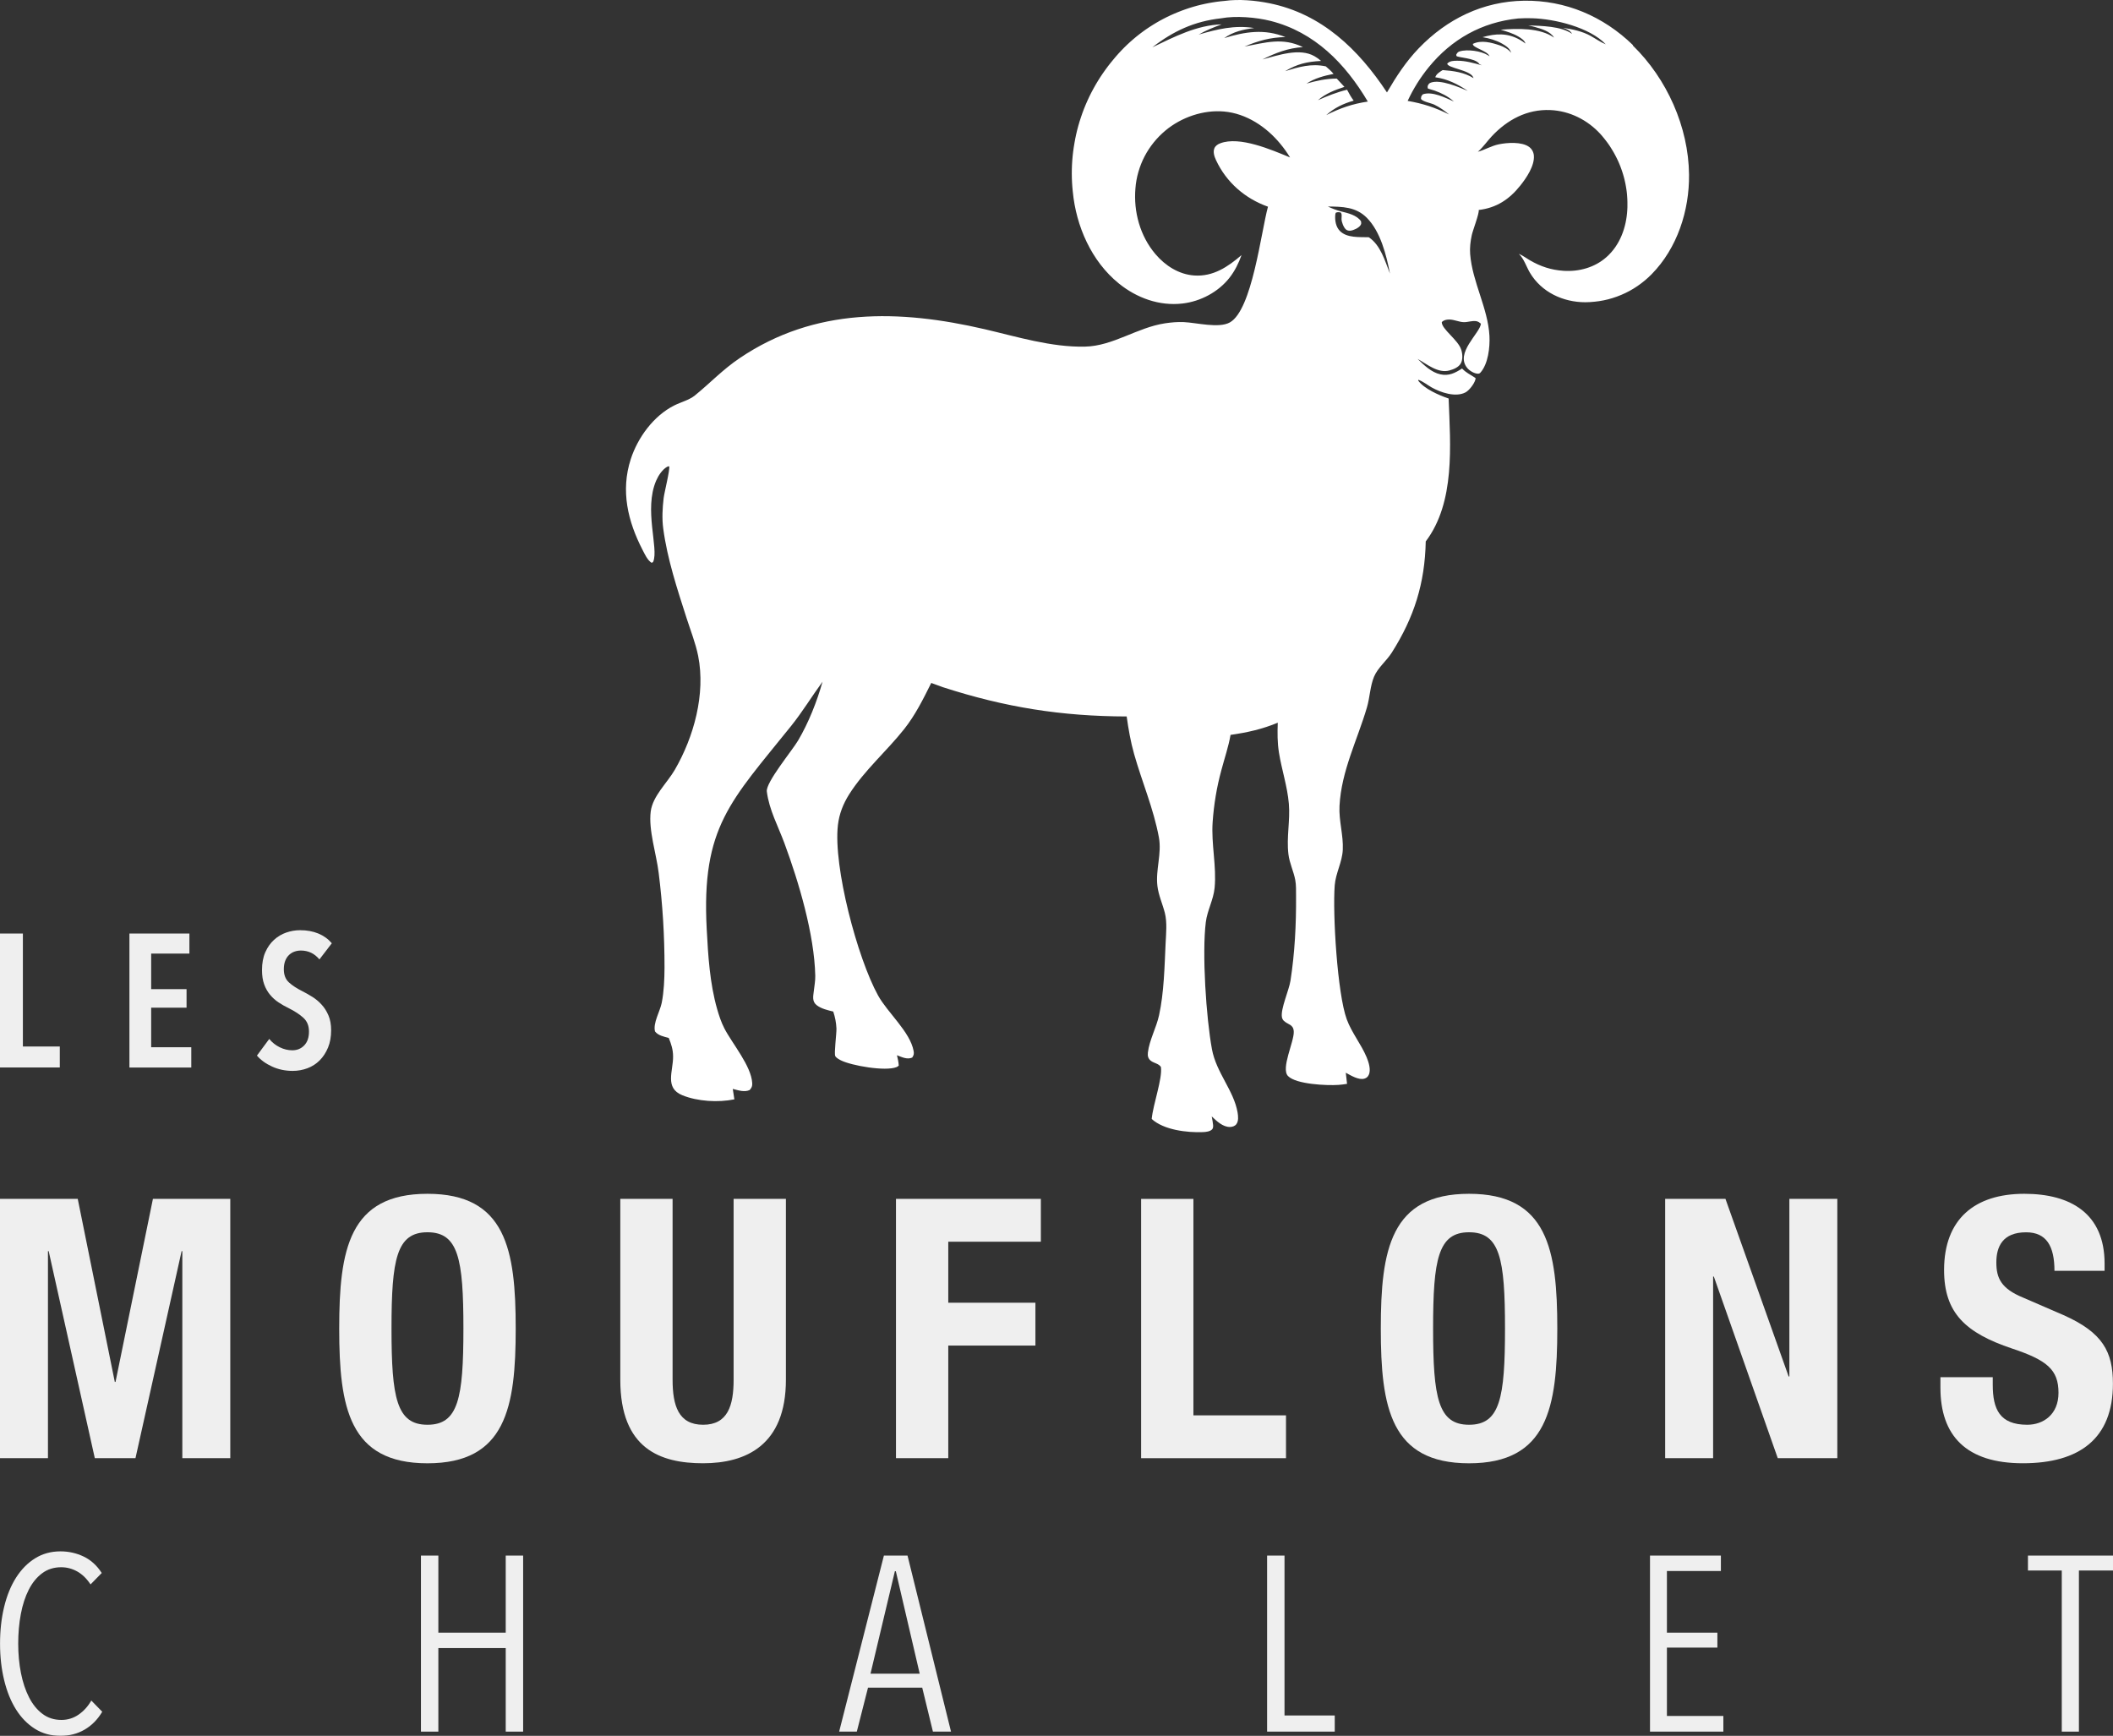 <?xml version="1.0" encoding="UTF-8"?> <svg xmlns="http://www.w3.org/2000/svg" id="Calque_2" viewBox="0 0 554.77 455.76"><rect x="0" y="0" width="554.77" height="455.76" fill="#333333" stroke="none"/><defs><style> .cls-1 { opacity: .92; } .cls-2 { fill: #fff; } </style></defs><g id="Calque_2-2" data-name="Calque_2"><g><g class="cls-1"><path class="cls-2" d="M0,314.77h20.41l9.73,48.06h.19l9.82-48.06h20.31v68.08h-12.59v-54.35h-.19l-12.11,54.35h-10.68l-12.11-54.35h-.19v54.35H0v-68.08Z"></path><path class="cls-2" d="M112.23,313.44c20.6,0,23.17,14.68,23.17,35.38s-2.58,35.38-23.17,35.38-23.17-14.68-23.17-35.38,2.57-35.38,23.17-35.38ZM112.23,374.08c8.1,0,9.44-6.96,9.44-25.27s-1.33-25.27-9.44-25.27-9.44,7.06-9.44,25.27,1.33,25.27,9.44,25.27Z"></path><path class="cls-2" d="M176.59,314.77v47.49c0,6.77,1.53,11.82,8.01,11.82s8.01-5.05,8.01-11.82v-47.49h13.73v47.49c0,17.26-10.58,21.93-21.74,21.93s-21.74-3.72-21.74-21.93v-47.49h13.73Z"></path><path class="cls-2" d="M235.24,314.77h38.04v11.25h-24.31v16.02h22.88v11.25h-22.88v29.56h-13.73v-68.08Z"></path><path class="cls-2" d="M299.6,382.86v-68.08h13.73v56.83h24.31v11.25h-38.05Z"></path><path class="cls-2" d="M385.7,313.44c20.6,0,23.17,14.68,23.17,35.38s-2.57,35.38-23.17,35.38-23.17-14.68-23.17-35.38,2.57-35.38,23.17-35.38ZM385.7,374.08c8.11,0,9.44-6.96,9.44-25.27s-1.33-25.27-9.44-25.27-9.44,7.06-9.44,25.27,1.33,25.27,9.44,25.27Z"></path><path class="cls-2" d="M453.02,314.77l16.59,46.63h.19v-46.63h12.59v68.08h-15.64l-16.78-47.68h-.19v47.68h-12.59v-68.08h15.83Z"></path><path class="cls-2" d="M523.2,361.59v2c0,6.39,1.81,10.49,9.06,10.49,4.2,0,8.2-2.67,8.2-8.39,0-6.1-3.05-8.58-12.21-11.63-12.21-4.1-17.83-9.34-17.83-20.6,0-13.35,8.01-20.02,21.07-20.02,12.21,0,21.07,5.24,21.07,18.31v1.91h-13.16c0-6.48-2.1-10.11-7.44-10.11-6.2,0-7.82,3.81-7.82,7.91s1.24,6.87,7.06,9.25l10.58,4.58c10.3,4.58,12.97,9.63,12.97,18.02,0,14.4-8.77,20.88-23.65,20.88s-21.64-7.25-21.64-19.83v-2.77h13.73Z"></path></g><g class="cls-1"><path class="cls-2" d="M22.2,454.13c-1.87,1.09-3.98,1.63-6.33,1.63-2.52,0-4.76-.62-6.72-1.86-1.96-1.24-3.61-2.94-4.96-5.09-1.35-2.15-2.38-4.71-3.1-7.67-.72-2.96-1.08-6.16-1.08-9.6s.36-6.7,1.08-9.66,1.76-5.52,3.13-7.67c1.37-2.15,3.03-3.84,4.99-5.06,1.96-1.22,4.18-1.83,6.66-1.83,2.18,0,4.21.46,6.11,1.37,1.89.91,3.47,2.35,4.73,4.31l-2.94,3c-1-1.52-2.16-2.65-3.49-3.4-1.33-.74-2.73-1.11-4.21-1.11-1.92,0-3.58.52-4.99,1.57-1.41,1.04-2.59,2.48-3.52,4.31-.94,1.83-1.63,3.96-2.09,6.4-.46,2.44-.69,5.03-.69,7.77s.24,5.32.72,7.74c.48,2.42,1.19,4.54,2.12,6.36.93,1.83,2.11,3.28,3.52,4.34,1.41,1.07,3.08,1.6,4.99,1.6,1.65,0,3.16-.47,4.51-1.4,1.35-.94,2.46-2.16,3.33-3.69l2.87,2.94c-1.22,2.05-2.76,3.61-4.64,4.7Z"></path><path class="cls-2" d="M132.78,454.65v-21.94h-17.69v21.94h-4.57v-46.22h4.57v20.24h17.69v-20.24h4.57v46.22h-4.57Z"></path><path class="cls-2" d="M244.94,454.65l-2.81-11.55h-14.23l-2.94,11.55h-4.64l11.75-46.22h6.2l11.42,46.22h-4.76ZM235.21,412.54h-.26l-6.4,26.9h12.92l-6.27-26.9Z"></path><path class="cls-2" d="M332.68,454.65v-46.22h4.57v41.98h13.19v4.24h-17.76Z"></path><path class="cls-2" d="M433.21,454.65v-46.22h18.61v4.05h-14.17v16.19h13.25v3.92h-13.25v17.95h14.82v4.11h-19.26Z"></path><path class="cls-2" d="M545.82,412.35v42.3h-4.5v-42.3h-8.88v-3.92h22.33v3.92h-8.94Z"></path></g><g class="cls-1"><path class="cls-2" d="M0,280.27v-35.17h6.01v29.66h9.69v5.51H0Z"></path><path class="cls-2" d="M33.98,280.27v-35.17h15.75v5.27h-10.04v9.34h9.29v4.87h-9.29v10.38h10.53v5.32h-16.25Z"></path><path class="cls-2" d="M83.86,251.9c-1.29-1.56-2.91-2.33-4.87-2.33-.56,0-1.11.09-1.64.27-.53.18-1.01.47-1.44.87-.43.4-.77.91-1.02,1.54-.25.63-.37,1.38-.37,2.24,0,1.49.45,2.64,1.34,3.45.89.81,2.07,1.58,3.53,2.31.86.43,1.74.93,2.63,1.49.89.56,1.71,1.24,2.43,2.04.73.79,1.32,1.74,1.79,2.83.46,1.09.7,2.38.7,3.88,0,1.72-.27,3.25-.82,4.57s-1.28,2.44-2.19,3.35c-.91.91-1.98,1.6-3.2,2.06-1.23.46-2.52.7-3.88.7-1.96,0-3.76-.38-5.42-1.14-1.66-.76-2.98-1.72-3.97-2.88l3.23-4.37c.76.93,1.68,1.66,2.76,2.19,1.08.53,2.18.79,3.3.79,1.26,0,2.3-.43,3.13-1.29.83-.86,1.24-2.07,1.24-3.63s-.5-2.73-1.49-3.63c-.99-.89-2.25-1.72-3.78-2.48-.96-.46-1.86-.98-2.71-1.54s-1.59-1.23-2.24-2.01c-.65-.78-1.16-1.69-1.54-2.73-.38-1.04-.57-2.29-.57-3.75,0-1.82.29-3.39.87-4.69.58-1.31,1.34-2.39,2.29-3.25.94-.86,2.01-1.5,3.2-1.91s2.4-.62,3.63-.62c1.79,0,3.39.29,4.79.87,1.41.58,2.59,1.43,3.55,2.56l-3.28,4.27Z"></path></g><path class="cls-2" d="M428.72,11.83C420.96,4.28,410.98.02,400.12.19c-10.75.16-20.21,4.78-27.61,12.47-3.37,3.5-5.93,7.43-8.36,11.61-7.49-11.33-17.12-20.62-30.83-23.41-3.65-.74-8.07-1.15-11.78-.62-.35.03-.7.07-1.05.1-.35.04-.7.08-1.05.13-.35.05-.7.1-1.05.16-.35.06-.7.12-1.04.18-.35.07-.69.13-1.04.21-.35.07-.69.15-1.03.23-.34.08-.69.17-1.03.26-.34.09-.68.19-1.02.29-.34.1-.68.2-1.01.31-.34.11-.67.22-1,.34-.33.12-.66.24-1,.36-.33.12-.66.25-.99.39-.33.13-.65.27-.98.41s-.65.28-.97.43c-.32.15-.64.3-.96.46-.32.16-.63.32-.94.48s-.62.33-.93.5c-.31.17-.61.35-.92.53-.3.18-.61.36-.9.55-.3.19-.6.38-.89.57-.29.19-.59.39-.88.59-.29.2-.58.41-.86.62s-.57.42-.85.64c-.28.22-.56.44-.83.66-.27.22-.55.45-.81.68-.27.23-.53.46-.8.7-.26.24-.52.48-.78.72-.26.24-.51.49-.76.74-.25.25-.5.5-.74.76-.24.25-.49.51-.72.77-.24.26-.47.52-.7.79-.23.27-.46.54-.68.81-.25.3-.5.6-.74.9-.24.3-.48.61-.72.92-.24.31-.47.62-.69.94-.23.31-.45.63-.67.95-.22.32-.43.64-.65.97-.21.33-.42.65-.62.99-.2.33-.4.66-.6,1-.19.34-.39.67-.57,1.02-.19.34-.37.68-.55,1.03-.18.35-.35.69-.52,1.04s-.33.7-.49,1.06-.32.71-.47,1.07c-.15.36-.3.72-.44,1.08-.14.36-.28.73-.41,1.09-.13.37-.26.73-.38,1.1-.12.37-.24.74-.36,1.11-.11.37-.22.74-.33,1.12-.1.37-.21.75-.3,1.13-.1.38-.19.75-.27,1.13-.09.38-.17.76-.24,1.14-.08.38-.15.76-.21,1.15s-.13.77-.19,1.15c-.06.38-.11.77-.16,1.15-.05.39-.09.77-.13,1.16-.04.39-.07.77-.1,1.16-.03.39-.05.78-.07,1.16-.02.39-.03.78-.04,1.16,0,.39-.01.78-.01,1.17,0,.39,0,.78.02,1.17.01.39.03.78.05,1.16.02.39.05.78.08,1.16s.07.77.11,1.16c.87,9.08,4.89,18.27,12.07,24.1,4.7,3.82,10.65,5.99,16.74,5.28,4.73-.55,9.39-3.01,12.34-6.77,1.41-1.8,2.39-3.81,3.16-5.95-3.58,3.09-7.46,5.71-12.43,5.36-4.03-.28-7.59-2.57-10.16-5.59-4.05-4.76-5.8-11.13-5.27-17.31.03-.36.07-.73.11-1.09.05-.36.1-.72.17-1.08s.14-.72.22-1.07c.08-.36.18-.71.28-1.06.1-.35.21-.7.33-1.05.12-.35.24-.69.38-1.03.14-.34.28-.67.43-1.01s.31-.66.48-.98c.17-.32.34-.64.53-.96.18-.32.38-.63.58-.93.2-.31.41-.61.62-.9.21-.3.44-.59.67-.87.23-.28.47-.56.71-.84.24-.27.49-.54.75-.8.26-.26.52-.51.79-.76s.54-.49.82-.72c4.17-3.49,9.96-5.49,15.41-5,5.86.52,11.1,4.03,14.77,8.49.94,1.13,1.79,2.32,2.55,3.57-4.84-2-13.27-5.68-18.37-3.7-.62.24-1.22.64-1.49,1.27-.43,1-.01,2.21.42,3.14,2.72,5.84,7.64,10.09,13.64,12.22-1.83,6.68-4.15,27.12-10.02,30.39-2.89,1.61-8.78.05-12.1-.09-1.64-.07-3.24.07-4.86.31-7.41,1.11-13.65,5.97-21.07,6.13-8.8.2-17.84-2.6-26.35-4.58-22.45-5.2-44.53-5.75-64.29,7.59-4.56,3.08-7.67,6.48-11.79,9.82-1.46,1.19-3.69,1.75-5.4,2.61-5.42,2.72-9.58,8.42-11.42,14.09-2.7,8.31-.78,16.36,3.11,23.87.6,1.15,1.24,2.62,2.34,3.35.21-.09.36-.08.45-.3,1.48-3.5-2.51-13.66.77-21.27.56-1.3,1.61-2.92,2.88-3.63.18-.1.34-.11.54-.13.24.88-1.29,6.91-1.46,8.36-.31,2.64-.46,5.39-.1,8.03,1.06,7.93,3.68,15.87,6.12,23.46,1.04,3.24,2.39,6.64,3.05,9.97,1.97,9.98-1.13,21.23-6.14,29.87-2.02,3.48-5.79,6.86-6.32,10.93-.63,4.9,1.5,11.18,2.09,16.16.52,4.12.9,8.26,1.16,12.41.25,4.15.38,8.3.37,12.45-.02,3.05-.14,6.21-.73,9.22-.44,2.23-2.33,5.3-1.77,7.51.83,1.1,2.35,1.37,3.61,1.72.68,1.66,1.12,3.03,1.14,4.83.05,3.87-2.3,8.28,2.42,10.21,4.02,1.64,9.43,1.94,13.67,1.08l-.42-2.74c1.43.35,3.03.94,4.44.29.5-.59.71-.95.67-1.78-.23-4.54-5.23-10.36-7.32-14.41-.82-1.59-1.41-3.38-1.9-5.09-1.92-6.74-2.36-13.97-2.73-20.95-1.43-26.91,6.31-33.59,22.18-53.38,2.99-3.73,5.42-7.76,8.23-11.59-1.48,5.24-3.65,10.74-6.42,15.44-1.55,2.63-8.51,11-8.21,13.38.6,4.8,2.96,9.09,4.62,13.58,3.76,10.15,7.86,23.94,8.1,34.8.03,1.31-.23,2.68-.38,3.99-.16,1.4-.51,2.76.76,3.74,1.19.93,2.9,1.32,4.34,1.67.49,1.48.77,2.89.84,4.45.05,1.28-.66,6.55-.31,7.24.24.47,1,.87,1.46,1.11,2.73,1.39,11.74,2.98,14.66,1.77.22-.09.37-.22.55-.38-.05-.94-.25-1.81-.47-2.72,1.28.48,2.66,1.2,4,.61.42-.61.51-1,.37-1.75-.93-5.02-6.85-10.05-9.33-14.55-5.44-9.85-11.79-33.83-10.55-44.71.34-2.96,1.38-5.6,2.96-8.11,3.98-6.28,9.84-11.32,14.44-17.12,2.93-3.69,5.02-7.92,7.11-12.12l3.04,1.11c16.32,5.28,31.14,7.65,48.27,7.69.47,3.35,1.03,6.6,1.95,9.86,2.07,7.32,5.13,14.39,6.51,21.9.79,4.29-.9,8.48-.39,12.75.29,2.44,1.35,4.7,1.95,7.06.64,2.51.32,5.46.2,8.03-.29,6.13-.41,12.88-1.72,18.86-.71,3.25-2.55,6.54-2.93,9.76-.11.91.06,1.67.84,2.23.85.61,1.96.67,2.58,1.57.44,3.05-2.05,9.76-2.42,13.66,3.16,2.89,9.26,3.62,13.47,3.45.77-.03,1.85-.15,2.4-.73.27-.29.28-.75.25-1.14-.06-.75-.23-1.51-.36-2.25,1.27,1.19,2.91,2.8,4.79,2.77.6-.01,1.27-.21,1.65-.7.65-.81.51-2.15.35-3.11-1-5.79-5.59-10.43-6.73-16.6-1.52-8.25-2.64-25.16-1.61-33.39.39-3.08,2.01-5.86,2.31-9,.54-5.68-.92-11.47-.52-17.24.16-2.31.43-4.61.81-6.89.38-2.28.88-4.54,1.49-6.78.8-3.04,1.87-6.13,2.4-9.23,4.4-.63,8.29-1.49,12.4-3.2-.1,2.67-.11,5.2.31,7.85.72,4.5,2.21,8.85,2.6,13.42.38,4.45-.66,8.83-.11,13.28.29,2.35,1.35,4.44,1.79,6.73.26,1.36.2,2.93.21,4.31.05,7.36-.33,14.85-1.46,22.13-.39,2.53-2.63,7.41-2.25,9.6.05.29.23.67.43.88,1.14,1.15,2.6.91,2.68,2.93.1,2.67-3.44,9.65-1.51,11.64,2.12,2.18,10.16,2.53,13.21,2.33.77-.05,1.53-.16,2.29-.28l-.33-2.92c1.25.68,3.42,2.03,4.92,1.54.53-.17.84-.44,1.09-.94.67-1.31-.02-3.42-.54-4.67-1.45-3.46-3.92-6.42-5.22-9.96-2.46-6.71-3.73-27.67-3.16-35.15.25-3.23,1.96-6.08,2.12-9.34.19-3.87-1.07-7.65-.86-11.54.49-9.21,4.65-17.19,7.2-25.85.76-2.58.84-5.61,1.86-8.06.99-2.37,3.29-4.16,4.66-6.33,5.89-9.3,8.69-18.18,8.92-29.2,7.78-10.29,6.47-25.28,6.01-37.52-2.42-.81-6.44-2.54-8-4.72l.06-.2c1.24.45,2.35,1.36,3.49,2.01,2.34,1.32,6.24,2.66,8.84,1.32,1-.51,2.29-2.22,2.61-3.3.05-.15.06-.32.08-.47l-.25-.17c-1.22-.82-2.24-1.23-3.3-2.35-1.84,1.18-3.46,2.02-5.7,1.53-2.34-.5-4.32-2.43-5.97-4.05,2.44,1.37,5.36,3.86,8.35,3.03,1.09-.3,2.38-.81,2.97-1.83.59-1.03.48-2.52.13-3.62-.83-2.61-5.15-5.38-5.11-7.24.54-.55,1.18-.67,1.95-.68,1.31-.01,2.57.67,3.86.69,1.08.02,2.22-.45,3.29-.25.47.09.82.35,1.18.65-.21,2.49-6.91,7.71-3.57,11.66.59.7,1.79,1.43,2.73,1.47.25.01.49-.05.66-.23,2.09-2.28,2.57-6.72,2.42-9.67-.4-7.37-4.49-14.11-5.07-21.53-.13-1.65.08-3.34.43-4.96.27-1.26,2.01-5.75,1.82-6.59,4.67-.56,8.04-2.79,10.95-6.45,1.57-1.97,3.75-5.17,3.53-7.84-.07-.92-.52-1.74-1.26-2.28-1.93-1.4-5.76-1.13-7.97-.67-1.93.4-3.62,1.44-5.49,1.96.04-.04.09-.08.14-.12,1.31-1.17,2.34-2.69,3.54-3.97,4.1-4.35,9.24-7.12,15.34-6.87,5.08.21,9.81,2.6,13.21,6.33.15.17.3.34.44.51s.29.34.43.52c.14.17.28.35.42.53.14.18.27.36.41.54.14.18.27.36.4.55.13.18.26.37.38.56.12.19.25.38.36.57.12.19.24.38.35.58.11.19.23.39.34.58.11.2.22.39.32.59.11.2.21.4.31.6.1.2.2.4.3.61.09.2.19.41.28.61s.18.41.26.62c.09.21.17.42.25.63.08.21.16.42.23.63.08.21.15.42.22.64.07.21.14.43.2.64.07.22.13.43.19.65.06.22.12.44.17.65.05.22.11.44.15.66.05.22.1.44.14.66.04.22.08.44.12.66s.07.44.11.67c.03.22.06.45.09.67.03.22.05.45.07.67.02.22.04.45.05.67.02.22.03.45.04.67.01.23.02.45.02.67,0,.23,0,.45,0,.68s0,.45,0,.68c0,.22-.02.45-.03.67-.25,4.65-1.91,9.28-5.46,12.43-3.06,2.73-7.19,3.87-11.25,3.61-3.29-.21-6.08-1.14-8.91-2.79-.96-.56-1.86-1.26-2.89-1.68.04.04.08.07.12.11,1.25,1.2,1.92,3.33,2.81,4.84,3.05,5.15,8.74,7.77,14.57,7.77.4,0,.81-.01,1.21-.04.4-.02.81-.05,1.21-.1.4-.04.8-.09,1.2-.15.4-.06.8-.13,1.19-.21.4-.08.79-.17,1.18-.27.39-.1.78-.21,1.16-.33.39-.12.77-.25,1.15-.39.38-.14.75-.29,1.12-.44.37-.16.74-.32,1.11-.5.36-.18.72-.36,1.08-.55.35-.19.7-.4,1.05-.61.34-.21.68-.43,1.02-.66.33-.23.66-.46.98-.71s.64-.49.95-.75c.31-.26.61-.53.91-.8.3-.27.59-.56.87-.84,6.72-6.82,9.93-16.7,9.83-26.16-.13-12.53-5.82-25.2-14.77-33.91ZM353.67,23.56c-2.69.65-5.13,1.63-7.65,2.75,2.04-1.75,4.44-2.68,6.96-3.5l-2.02-2.18c-2.82.02-5.25.55-7.95,1.32,2.28-1.44,4.52-2.03,7.12-2.55-.61-.74-1.32-1.35-2.05-1.98-3.81-.8-7.05.15-10.67,1.26,3.18-1.89,5.74-2.49,9.44-2.68-.53-.47-1.1-.88-1.71-1.23-3.93-2.28-9.62-.23-13.68.83,3.42-1.7,6.76-3,10.62-3.23-5.31-2.62-9.87-1.17-15.34-.15,3.69-1.54,6.74-2.4,10.75-2.49-5.53-2.21-10.56-1.42-16.07.27,2.4-1.7,5.01-2.28,7.87-2.64-5.21-.81-9.61.29-14.58,1.72,1.93-1.11,3.94-1.91,6.03-2.68-6.49.18-12.48,3.29-18.2,6.03,5.51-4.28,11.09-6.86,18.05-7.62,3.83-.72,9.23-.27,12.99.68,11.59,2.93,19.62,11.2,25.54,21.18-4.04.6-7.28,1.72-10.92,3.56,2.14-1.91,4.47-3.03,7.21-3.8-.68-.91-1.21-1.87-1.74-2.87ZM359.37,62.29c-2.41-.08-5.73.24-7.59-1.66-1.05-1.07-1.32-2.72-1.21-4.17.02-.21.06-.37.12-.58.45-.26.82-.16,1.31-.1.24.29.26.56.25.92,0,.28-.03.55-.03.84.02.79.56,2.19,1.16,2.71.34.29.78.36,1.22.31.8-.1,2.08-.69,2.56-1.36.31-.43.24-.6.18-1.1-1.07-1.61-3.48-2.17-5.25-2.59-1.21-.34-2.31-.74-3.45-1.29,3.8.04,7.35.07,10.22,2.96,3.6,3.62,5.14,9.78,6.08,14.66-1.31-3.32-2.45-7.49-5.57-9.55ZM417.68,9.45c-2.23-1.23-4.85-1.8-7.35-2.14.99.35,1.88.62,2.43,1.58-2.91-2.05-8.04-2.08-11.52-2.23.55.11,1.1.25,1.64.4,1.7.46,4.19,1.17,5.13,2.81-3.74-2.63-9.64-2.4-14.02-2.07,1.56.46,3.2.94,4.6,1.76.72.42,1.7,1.04,1.92,1.87-.45-.37-.96-.7-1.48-.99-3.27-1.83-6.32-1.67-9.79-.68,1.76.29,3.54.8,5.11,1.68.99.56,2.1,1.28,2.41,2.43-.69-.91-1.91-1.59-2.98-1.95-2.21-.75-4.86-1.48-7.07-.4-.2.97,3.63,1.75,4.3,3.12.02.05.04.09.06.14-.14-.1-.28-.19-.42-.28-1.76-1.11-5.39-1.63-7.4-1.01-.52.16-.64.4-.91.85.03.13,0,.29.09.38.39.4,4.7.52,5.83,1.9.05.06.1.13.14.19l.66.34c-2.1-.57-4.3-1.23-6.5-1.2-.95.01-1.89.02-2.59.74.03,1.18,5.92,1.67,6.8,3.55.04.09.07.18.11.27-2.5-1.53-5.25-1.9-8.11-2.11-.71.45-1.71,1.04-1.93,1.89,3.23.45,5.86,1.8,8.54,3.58-2.39-1.01-7.16-3.07-9.67-2.19-.54.19-.67.44-.88.93.03.21-.04.47.09.64.04.05,1.55.47,1.72.53,1.79.65,3.38,1.43,4.84,2.67l.23.2c-2.22-.99-5.67-2.74-8.13-1.89-.48.51-.44.54-.5,1.19.38.73,2.62,1.1,3.51,1.53,1.42.69,2.66,1.58,3.87,2.58-3.62-1.83-6.9-2.88-10.88-3.57.37-.79.76-1.56,1.17-2.33.42-.76.85-1.51,1.31-2.25.46-.74.95-1.46,1.45-2.16.51-.71,1.03-1.4,1.58-2.07,6.03-7.4,13.98-11.85,23.5-12.83,1.21-.08,2.43-.09,3.64-.06,6.03.17,15.17,2.41,19.37,6.85-1.36-.55-2.65-1.48-3.94-2.19Z"></path></g></g></svg> 